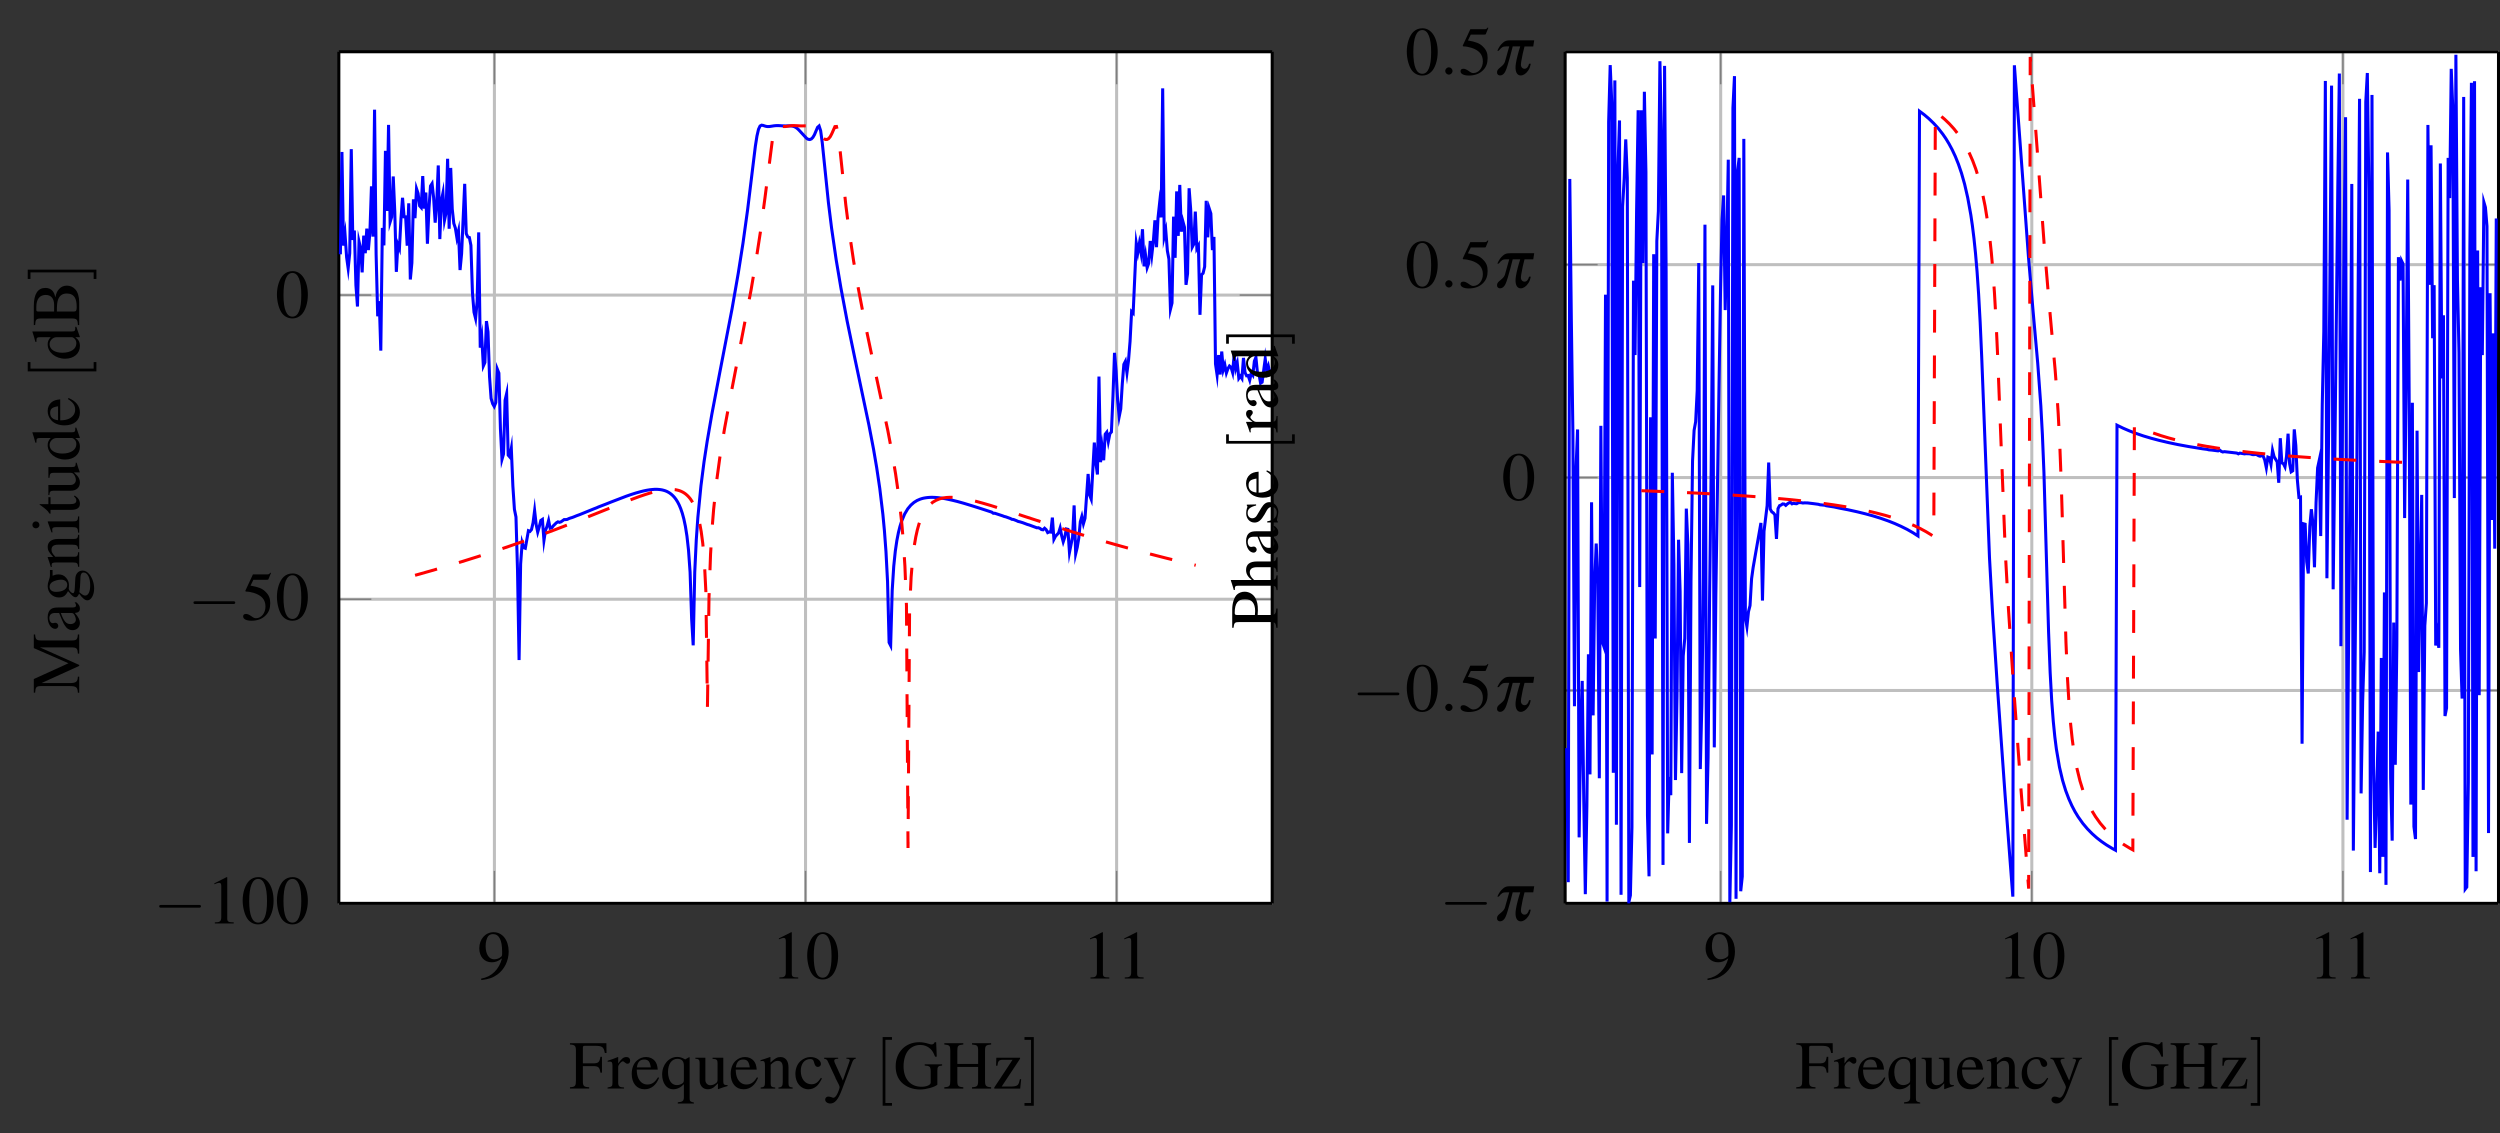 <svg height="148.278pt" viewBox="0 0 327.036 148.278" width="327.036pt" xmlns="http://www.w3.org/2000/svg" xmlns:xlink="http://www.w3.org/1999/xlink"><rect x="0" y="0" width="327.036" height="148.278" fill="#333333" stroke="none"/><clipPath id="a"><path d="m44.324 6.77h122.098v85.23h-122.098zm0 0"/></clipPath><clipPath id="b"><path d="m204 6h123.035v113h-123.035zm0 0"/></clipPath><clipPath id="c"><path d="m204 117h123.035v2h-123.035zm0 0"/></clipPath><clipPath id="d"><path d="m204 6h123.035v1h-123.035zm0 0"/></clipPath><clipPath id="e"><path d="m326 6h1.035v113h-1.035zm0 0"/></clipPath><clipPath id="f"><path d="m204.742 6.773h122.098v111.402h-122.098zm0 0"/></clipPath><clipPath id="g"><path d="m209 6.773h114v111.402h-114zm0 0"/></clipPath><symbol id="h" overflow="visible"><path d="m.531.203c1-.125 1.5-.297 2.109-.734.922-.672 1.469-1.797 1.469-3 0-1.484-.812-2.531-1.969-2.531-1.078 0-1.875.906-1.875 2.109 0 1.094.656 1.828 1.625 1.828.484 0 .859-.141 1.344-.516-.375 1.469-1.375 2.422-2.734 2.656zm2.719-3.391c0 .188-.047.266-.141.344-.25.219-.578.328-.906.328-.672 0-1.109-.672-1.109-1.734 0-.516.141-1.047.328-1.281.156-.188.375-.281.641-.281.781 0 1.188.766 1.188 2.281zm0 0"/></symbol><symbol id="i" overflow="visible"><path d="m2.609-6.062-1.609.812v.125c.109-.047.203-.078.234-.094.172-.062.312-.094.406-.094.188 0 .266.125.266.422v4.062c0 .297-.062.5-.219.578-.125.078-.25.109-.625.109v.141h2.469v-.141c-.703 0-.844-.094-.844-.516v-5.391zm0 0"/></symbol><symbol id="j" overflow="visible"><path d="m2.281-6.062c-.5 0-.875.156-1.203.469-.516.5-.859 1.531-.859 2.578 0 .984.297 2.031.719 2.531.328.391.781.609 1.312.609.453 0 .828-.156 1.156-.469.516-.484.859-1.531.859-2.609 0-1.844-.812-3.109-1.984-3.109zm-.031.234c.75 0 1.156 1.016 1.156 2.891s-.391 2.828-1.156 2.828c-.781 0-1.172-.953-1.172-2.828 0-1.891.406-2.891 1.172-2.891zm0 0"/></symbol><symbol id="k" overflow="visible"><path d="m1.625-5.234h1.75c.156 0 .188-.016.219-.078l.328-.797-.078-.062c-.125.188-.219.234-.406.234h-1.875l-.984 2.125v.047c0 .047.031.078.109.078.281 0 .641.062 1 .172 1.031.328 1.516.891 1.516 1.781 0 .859-.547 1.531-1.25 1.531-.172 0-.328-.062-.594-.266-.297-.203-.5-.297-.688-.297-.266 0-.391.109-.391.328 0 .344.422.562 1.094.562.766 0 1.406-.234 1.859-.703.406-.406.594-.906.594-1.594 0-.641-.172-1.062-.625-1.5-.391-.406-.891-.609-1.953-.797zm0 0"/></symbol><symbol id="l" overflow="visible"><path d="m4.297-2.078v-2.078h-.203c-.109.719-.266.859-.984.859h-1.312v-2c0-.25.047-.297.297-.297h1.219c1.016 0 1.203.125 1.359.938h.219l-.016-1.281h-4.766v.172c.656.047.781.172.781.812v3.875c0 .75-.094.859-.781.906v.172h2.516v-.172c-.703-.031-.828-.156-.828-.812v-1.953h1.312c.719 0 .875.141.984.859zm0 0"/></symbol><symbol id="m" overflow="visible"><path d="m.062-3.5c.125-.031.203-.031.312-.031.219 0 .312.141.312.531v2.25c0 .438-.062.516-.641.609v.141h2.156v-.141c-.609-.016-.766-.156-.766-.672v-2.016c0-.281.391-.734.625-.734.047 0 .141.047.234.141.141.125.234.172.359.172.219 0 .344-.156.344-.406 0-.297-.188-.469-.484-.469-.375 0-.641.203-1.078.844v-.828l-.047-.016c-.469.203-.797.312-1.328.484zm0 0"/></symbol><symbol id="n" overflow="visible"><path d="m3.656-1.469c-.422.672-.812.938-1.391.938-.5 0-.891-.266-1.156-.766-.156-.344-.219-.641-.234-1.188h2.75c-.062-.578-.156-.844-.375-1.125-.266-.328-.688-.516-1.156-.516-.438 0-.859.156-1.203.469-.422.359-.672 1-.672 1.734 0 1.234.656 2.016 1.688 2.016.844 0 1.516-.531 1.891-1.5zm-2.766-1.297c.094-.703.406-1.031.953-1.031s.75.25.875 1.031zm0 0"/></symbol><symbol id="o" overflow="visible"><path d="m3.234-3.812c-.422-.234-.688-.328-1.031-.328-1.125 0-1.984 1.016-1.984 2.297 0 1.141.594 1.938 1.438 1.938.516 0 1-.234 1.406-.672v1.688c0 .5-.172.641-.797.688v.156h2.109v-.125c-.484-.109-.562-.188-.562-.562v-5.359h-.094zm-.172 2.672c0 .219-.047.328-.125.406-.203.172-.5.281-.781.281-.266 0-.516-.094-.688-.266-.297-.266-.484-.844-.484-1.438 0-1.062.484-1.734 1.234-1.734.562 0 .844.297.844.906zm0 0"/></symbol><symbol id="p" overflow="visible"><path d="m4.297-.453h-.047c-.406 0-.516-.094-.516-.5v-3.078h-1.406v.141c.547.031.656.125.656.578v2.109c0 .25-.047.375-.172.469-.234.203-.516.297-.781.297-.359 0-.641-.297-.641-.672v-2.922h-1.312v.125c.438.016.562.156.562.562v2.266c0 .703.422 1.172 1.078 1.172.328 0 .688-.141.922-.391l.391-.391v.75l.031.016c.453-.172.781-.281 1.234-.406zm0 0"/></symbol><symbol id="q" overflow="visible"><path d="m.141-3.562c.062-.031.141-.047.25-.047.25 0 .328.141.328.578v2.219c0 .516-.094.641-.562.672v.141h1.906v-.141c-.453-.031-.594-.141-.594-.453v-2.531c.438-.406.625-.5.922-.5.438 0 .656.266.656.859v1.875c0 .562-.109.719-.562.75v.141h1.859v-.141c-.438-.031-.547-.141-.547-.578v-2.062c0-.844-.391-1.344-1.047-1.344-.422 0-.703.156-1.312.719v-.703l-.062-.016c-.438.156-.734.266-1.234.406zm0 0"/></symbol><symbol id="r" overflow="visible"><path d="m3.562-1.406c-.422.641-.75.844-1.25.844-.828 0-1.391-.719-1.391-1.75 0-.922.484-1.547 1.219-1.547.312 0 .438.094.516.422l.062.203c.078.25.234.406.422.406.234 0 .422-.172.422-.375 0-.5-.625-.922-1.375-.922-.438 0-.891.172-1.266.5-.453.391-.703 1-.703 1.719 0 1.156.719 2 1.703 2 .406 0 .766-.141 1.094-.422.234-.219.406-.469.672-.984zm0 0"/></symbol><symbol id="s" overflow="visible"><path d="m4.266-4.031h-1.219v.125c.297 0 .438.078.438.234 0 .031-.016.078-.047.141l-.859 2.484-1.031-2.266c-.062-.125-.094-.25-.094-.344 0-.172.141-.234.516-.25v-.125h-1.844v.125c.234.031.391.125.453.281l1.031 2.203.016.078.141.266c.25.453.391.766.391.906s-.203.703-.359.969c-.125.234-.312.406-.438.406-.062 0-.141-.016-.234-.062-.172-.062-.312-.094-.469-.094-.203 0-.391.172-.391.391 0 .297.297.516.672.516.594 0 1.031-.5 1.516-1.797l1.375-3.656c.125-.281.219-.375.438-.406zm0 0"/></symbol><symbol id="t" overflow="visible"><path d="m6.359-3.172h-2.281v.156c.375.031.484.062.594.125.141.078.188.297.188.672v1.453c0 .297-.547.531-1.188.531-1.469 0-2.359-1.016-2.359-2.688 0-.844.25-1.656.641-2.094.391-.453.953-.688 1.562-.688.5 0 .938.172 1.297.5.266.25.406.484.625 1.031h.219l-.078-1.891h-.203c-.047.172-.203.297-.391.297-.094 0-.234-.031-.406-.094-.406-.125-.812-.203-1.219-.203-1.797 0-3.078 1.312-3.078 3.141 0 .891.25 1.562.75 2.094.594.609 1.469.953 2.453.953.766 0 1.891-.312 2.25-.625v-1.828c0-.531.109-.641.625-.688zm0 0"/></symbol><symbol id="u" overflow="visible"><path d="m1.875-3.219v-1.734c0-.656.094-.75.781-.812v-.172h-2.484v.172c.688.062.781.156.781.812v3.875c0 .75-.078.859-.781.906v.172h2.484v-.172c-.672-.047-.781-.172-.781-.812v-1.844h2.719v1.75c0 .75-.094.859-.797.906v.172h2.5v-.172c-.672-.047-.797-.172-.797-.812v-3.969c0-.656.109-.75.797-.812v-.172h-2.5v.172c.703.062.797.156.797.812v1.734zm0 0"/></symbol><symbol id="v" overflow="visible"><path d="m3.75-1.203-.156-.047c-.094.453-.156.594-.266.75-.125.156-.438.234-.891.234h-1.234l2.406-3.641v-.125h-3.109l-.031 1.047h.172c.078-.641.219-.781.75-.781h1.234l-2.391 3.625v.141h3.391zm0 0"/></symbol><symbol id="w" overflow="visible"><path d="m5.906-2.062c.156 0 .312 0 .312-.188 0-.172-.156-.172-.312-.172h-4.844c-.156 0-.312 0-.312.172 0 .188.156.188.312.188zm0 0"/></symbol><symbol id="x" overflow="visible"><path d="m2.281 2.25v-.359h-.859v-8.266h.859v-.359h-1.219v8.984zm0 0"/></symbol><symbol id="y" overflow="visible"><path d="m1.422-6.734h-1.219v.359h.859v8.266h-.859v.359h1.219zm0 0"/></symbol><symbol id="z" overflow="visible"><path d="m-5.141-6.047h4.062c.75 0 .859.109.906.812h.172v-2.5h-.172c-.047.656-.172.781-.812.781h-3.969c-.641 0-.766-.125-.812-.781h-.172v1.781l4.531 1.984-4.531 2.062v1.781h.172c.047-.734.156-.859.812-.859h3.641c.922 0 1.094.125 1.141.875h.172v-2.109h-.172c-.031.688-.234.844-1.141.844h-3.625l4.938-2.25v-.125zm0 0"/></symbol><symbol id="A" overflow="visible"><path d="m-.594-3.969c.125.156.172.266.172.406 0 .203-.125.266-.516.266h-1.75c-.469 0-.734.047-.938.172-.328.203-.5.594-.5 1.109 0 .844.438 1.516 1 1.516.203 0 .391-.188.391-.391 0-.219-.188-.406-.375-.406-.031 0-.078.016-.141.016-.094.031-.156.031-.219.031-.25 0-.438-.281-.438-.641 0-.438.25-.688.734-.688h.547c.562 1.391.641 1.531.969 1.922.188.203.484.328.781.328.562 0 .969-.391.969-.953 0-.391-.188-.75-.656-1.297.469-.047.656-.219.656-.578 0-.312-.109-.5-.453-.812zm-.516 1.391c.281 0 .359.047.469.234.125.219.203.469.203.656 0 .312-.297.562-.688.562h-.031c-.531 0-.859-.359-1.25-1.453zm0 0"/></symbol><symbol id="B" overflow="visible"><path d="m-3.484-4.219h-.344v.688c0 .188-.031.328-.094.5l-.062.203c-.094.234-.141.484-.141.719 0 .828.641 1.484 1.469 1.484.562 0 .891-.234 1.188-.828.172.172.328.328.359.391.266.297.453.406.625.406.188 0 .297-.109.469-.469.469.625.766.875 1.094.875.484 0 .875-.703.875-1.547 0-.672-.234-1.375-.609-1.844-.281-.344-.562-.5-.906-.5-.547 0-.938.422-.953 1.094l-.062 1.156c-.016.469-.094.703-.234.703-.188 0-.5-.297-.562-.547 0-.078.016-.141.016-.172.016-.172.016-.281.016-.344 0-.328-.125-.688-.375-.953-.25-.297-.562-.438-1-.438-.266 0-.469.047-.766.172zm3.5 2.906c.062-.297.125-1.016.125-1.453 0-.828.109-1.125.438-1.125.516 0 .859.688.859 1.703 0 .781-.25 1.312-.641 1.312-.219 0-.328-.062-.781-.438zm-3.047-.047c-.531 0-.844-.25-.844-.672 0-.281.156-.5.422-.656.312-.156.734-.266 1.078-.266.5 0 .812.266.812.672 0 .547-.578.922-1.438.922zm0 0"/></symbol><symbol id="C" overflow="visible"><path d="m-3.562-.141c-.031-.062-.047-.141-.047-.25 0-.25.141-.328.578-.328h2.219c.516 0 .641.094.672.562h.141v-1.906h-.141c-.031.453-.141.594-.453.594h-2.531c-.406-.438-.5-.625-.5-.922 0-.438.266-.656.859-.656h1.875c.562 0 .719.109.75.562h.141v-1.859h-.141c-.031.438-.141.547-.578.547h-2.062c-.844 0-1.344.391-1.344 1.047 0 .422.156.703.719 1.312h-.703l-.016.062c.156.438.266.734.406 1.234zm0 0"/></symbol><symbol id="D" overflow="visible"><path d="m-4.125-1.562.5 1.391h.125v-.078c-.031-.109-.031-.219-.031-.312 0-.203.141-.297.531-.297h2.078c.656 0 .75.094.781.719h.141v-2.125h-.141c-.031.594-.125.656-.781.656h-3.172zm-2 .422c0 .234.203.438.453.438s.469-.188.469-.438c0-.266-.203-.469-.469-.469-.25 0-.453.203-.453.469zm0 0"/></symbol><symbol id="E" overflow="visible"><path d="m-4.031-2.281v.906h-1.047c-.094 0-.109 0-.109.062.078.062.156.109.25.172.484.344.922.734.953.875.062.094.125.156.172.156.031 0 .047-.016.062-.047v-.469h2.703c.75 0 1.141-.266 1.141-.797 0-.438-.219-.781-.688-1.078l-.094.109c.219.188.312.344.312.547 0 .328-.25.469-.812.469h-2.562v-.906zm0 0"/></symbol><symbol id="F" overflow="visible"><path d="m-.453-4.297v.047c0 .406-.094.516-.5.516h-3.078v1.406h.141c.031-.547.125-.656.578-.656h2.109c.25 0 .375.047.469.172.203.234.297.516.297.781 0 .359-.297.641-.672.641h-2.922v1.312h.125c.016-.438.156-.562.562-.562h2.266c.703 0 1.172-.422 1.172-1.078 0-.328-.141-.688-.391-.922l-.391-.391h.75l.016-.031c-.172-.453-.281-.781-.406-1.234zm0 0"/></symbol><symbol id="G" overflow="visible"><path d="m.094-3.078-.469-1.328h-.141v.203c0 .328-.094.406-.5.406h-5.094l-.016.031c.156.438.234.75.391 1.328h.141c0-.078 0-.125 0-.203 0-.328.094-.406.453-.406h1.406c-.297.344-.391.578-.391.938 0 1.031 1.016 1.875 2.281 1.875 1.156 0 1.938-.688 1.938-1.672 0-.5-.188-.844-.609-1.141h.578zm-1.016.031c.062 0 .172.062.281.156.172.156.266.375.266.641 0 .75-.719 1.234-1.828 1.234-1 0-1.672-.438-1.672-1.125 0-.469.422-.906.891-.906zm0 0"/></symbol><symbol id="H" overflow="visible"><path d="m-1.469-3.656c.672.422.938.812.938 1.391 0 .5-.266.891-.766 1.156-.344.156-.641.219-1.188.234v-2.75c-.578.062-.844.156-1.125.375-.328.266-.516.688-.516 1.156 0 .438.156.859.469 1.203.359.422 1 .672 1.734.672 1.234 0 2.016-.656 2.016-1.688 0-.844-.531-1.516-1.5-1.891zm-1.297 2.766c-.703-.094-1.031-.406-1.031-.953s.25-.75 1.031-.875zm0 0"/></symbol><symbol id="I" overflow="visible"><path d="m-5.938-.156h.172c.047-.75.141-.859.812-.859h3.969c.672 0 .781.125.812.859h.172v-2.984c0-.703-.188-1.344-.5-1.672-.281-.328-.688-.5-1.109-.5-.406 0-.766.156-1.016.438-.25.266-.359.5-.5 1.094-.109-.469-.203-.656-.391-.875-.203-.219-.531-.359-.891-.359-1.016 0-1.531.797-1.531 2.359zm3.016-1.766c0-.875.047-1.281.172-1.609.219-.516.578-.75 1.141-.75.484 0 .844.188 1.047.547.156.281.234.656.234 1.234 0 .453-.078.578-.375.578zm-.359 0h-2.062c-.188 0-.266-.062-.266-.203v-.391c0-1.031.438-1.578 1.234-1.578.703 0 1.094.469 1.094 1.312zm0 0"/></symbol><symbol id="J" overflow="visible"><path d="m-2.609-1.812c.016-.234.031-.391.031-.625 0-.688-.094-1.172-.312-1.562-.281-.531-.828-.859-1.422-.859-.375 0-.719.125-.984.359-.391.359-.641 1.141-.641 1.984v2.375h.172c.078-.672.156-.75.812-.75h3.875c.75 0 .844.062.906.75h.172v-2.516h-.172c-.031.703-.156.844-.812.844zm-2.688 0c-.25 0-.312-.062-.312-.297 0-1.219.422-1.781 1.344-1.781.875 0 1.328.531 1.328 1.562 0 .188-.016.312-.031.516zm0 0"/></symbol><symbol id="K" overflow="visible"><path d="m-3.078-1.406c-.406-.375-.562-.641-.562-1 0-.453.328-.672.953-.672h1.766c.609 0 .734.094.781.609h.141v-1.906h-.141c-.078.484-.156.547-.781.547h-1.781c-.938 0-1.422.375-1.422 1.109 0 .516.219.891.75 1.312h-2.719l-.031.047c.109.297.172.531.328 1.031l.062.234h.141c0-.031 0-.062 0-.109 0-.375.062-.453.453-.453h4.219c.641 0 .719.062.781.578h.141v-1.938h-.141c-.047.516-.156.609-.781.609zm0 0"/></symbol><symbol id="L" overflow="visible"><path d="m-2.812-2.828-1.219.031v.109l.016.016c.062.078.062.094.062.125 0 .047-.016.141-.062.234-.062.203-.094.406-.094.641 0 .703.453 1.219 1.094 1.219.5 0 .859-.297 1.297-1.047l.297-.531c.172-.312.391-.469.672-.469.391 0 .641.297.641.75 0 .312-.109.578-.312.75-.219.188-.438.281-.938.391v.141h1.391v-.109c-.078-.062-.109-.109-.109-.219 0-.078.031-.203.078-.406.047-.25.094-.484.094-.656 0-.688-.531-1.266-1.156-1.266-.438 0-.734.219-1.062.75l-.578.969c-.141.266-.359.391-.609.391-.359 0-.609-.281-.609-.688 0-.516.312-.781 1.109-.984zm0 0"/></symbol><symbol id="M" overflow="visible"><path d="m-3.5-.062c-.031-.125-.031-.203-.031-.312 0-.219.141-.312.531-.312h2.25c.438 0 .516.062.609.641h.141v-2.156h-.141c-.016.609-.156.766-.672.766h-2.016c-.281 0-.734-.391-.734-.625 0-.047.047-.141.141-.234.125-.141.172-.234.172-.359 0-.219-.156-.344-.406-.344-.297 0-.469.188-.469.484 0 .375.203.641.844 1.078h-.828l-.016.047c.203.469.312.797.484 1.328zm0 0"/></symbol><symbol id="N" overflow="visible"><path d="m2.25-2.281h-.359v.859h-8.266v-.859h-.359v1.219h8.984zm0 0"/></symbol><symbol id="O" overflow="visible"><path d="m-6.734-1.422v1.219h.359v-.859h8.266v.859h.359v-1.219zm0 0"/></symbol><symbol id="P" overflow="visible"><path d="m.797-3.125c.375-.469.547-.562.969-.562h.406l-.562 2c-.078.25-.234.438-.578.719-.328.25-.422.391-.453.594-.047.266.125.484.406.484s.531-.203.703-.578c.125-.234.406-1.156.641-2.062l.297-1.156h.984c-.234.703-.484 1.672-.562 2.188-.172 1 .078 1.609.625 1.609.344 0 .703-.234.984-.656.172-.25.234-.422.328-.875h-.219c-.109.438-.312.656-.609.656-.188 0-.344-.125-.422-.312-.047-.156-.047-.297 0-.594.109-.688.297-1.516.438-2.016h1.141l.125-.797h-3.125c-.484 0-.688.062-.969.312-.297.25-.484.516-.734 1.047zm0 0"/></symbol><symbol id="Q" overflow="visible"><path d="m1.719-.469c0-.266-.219-.484-.469-.484-.266 0-.484.219-.484.484 0 .25.219.469.484.469.25 0 .469-.219.469-.469zm0 0"/></symbol><path d="m44.324 118.176h122.098v-111.406h-122.098zm0 0" fill="#fff"/><g fill="none" stroke-miterlimit="10" transform="matrix(1 0 0 -1 44.325 118.174)"><path d="m20.351-.002v111.406m40.699-111.406v111.406m40.695-111.406v111.406" stroke="#bfbfbf" stroke-width=".399"/><path d="m-.001-.002h122.098m-122.098 39.789h122.098m-122.098 39.785h122.098" stroke="#bfbfbf" stroke-width=".399"/><path d="m20.351-.002v4.254m40.699-4.254v4.254m40.695-4.254v4.254m-81.395 107.152v-4.254m40.699 4.254v-4.254m40.695 4.254v-4.254" stroke="#7f7f7f" stroke-width=".199"/><path d="m-.001-.002h4.254m-4.254 39.789h4.254m-4.254 39.785h4.254m117.844-79.574h-4.254m4.254 39.789h-4.254m4.254 39.785h-4.254" stroke="#7f7f7f" stroke-width=".199"/><path d="m-.001-.002h122.098" stroke="#000" stroke-width=".399"/><path d="m-.001 111.404h122.098" stroke="#000" stroke-width=".399"/><path d="m-.001-.002v111.406" stroke="#000" stroke-width=".399"/><path d="m122.097-.002v111.406" stroke="#000" stroke-width=".399"/></g><use x="62.433" xlink:href="#h" y="128.007"/><g><use x="100.889" xlink:href="#i" y="128.007"/><use x="105.372" xlink:href="#j" y="128.007"/></g><g><use x="141.587" xlink:href="#i" y="128.007"/><use x="146.07" xlink:href="#i" y="128.007"/></g><use x="20.073" xlink:href="#w" y="120.801"/><g><use x="27.04" xlink:href="#i" y="120.801"/><use x="31.523" xlink:href="#j" y="120.801"/><use x="36.006" xlink:href="#j" y="120.801"/></g><use x="24.557" xlink:href="#w" y="81.077"/><g><use x="31.523" xlink:href="#k" y="81.077"/><use x="36.006" xlink:href="#j" y="81.077"/></g><use x="36.007" xlink:href="#j" y="41.531"/><g clip-path="url(#a)"><path d="m.202 84.908.203 13.391.203-12.258.207 1.414.203-2.934.203-1.461.203 1.988.203 13.613.203-11.879.203 1.234.203-7.164.203-2.773.203 8.512.207-.871.203-3.176.203 4.805.203-2.301.203 3.219.203-2.809.203 2.348.203 6 .203-6.59.203 16.609.203-18.914.207-8.113.203 1.98.203-6.473.203 16.051.203-2.281.203 12.371.203-7.871.203 11.258.203-12.707.203.66.207 5.301.203-4.621.203-7.855.203 3.582.203-.516.203 3.918.203 2.703.203-2.488h.203l.203-3.777.203 5.547.207-9.965.203 2.164.203 8.32.203-2.465.203 3.852.203-.609.203-1.629.203-.227.203 4.117.203-4.254.203 2.105.207-6.703.203 4.652.203 2.906.203.316.203-1.84.203-3.273.203 2.516.203 4.969.203-9.633.203 5.035.207 1 .203-3.57.203.969.203 7.07.203-9.156.203 7.957.203-5.391.203-1.863.203-.605.203-1.273.203.863.207-5.086.203 2.133.406 9.145.203-6.516.203-.441.203-.062.203-1.02.203-6.215.203-2.539.207-.82.203 2.227.203 9.039.203-15.086.203 1.285.203-3.68.203.457.203 5.414.203-1.406.203-5.898.203-2.809.207-.703.203-.352.203.504.203 4.379.203-.516.203-7.293.203-3.996.203.711.203 7.023.203.871.203-8.043.207-.246.203 1.113.203-4.918.203-3.047.203-1 .203-6.957.203-11.758.203 12.559.203 2.793.203-.648.207-.078.406 2.293.203-.086.203.242.203.891.203 1.586.203-1.836.203-.984.203.703.203.828.207.137.203-2.746.203 1.309.203.535.203.762.203-1.016.203.043.203.266.406.402.207.125.203-.062.203.066.406.293.203-.004.203.027.203.102.203.074.203.059.203.074.41.168.406.148 1.832.746.406.156.203.094 1.016.391.613.246 2.035.781.609.211.609.195.613.172.406.102.406.086.406.066.203.023.203.02.203.016.203.004.207-.004.203-.016.203-.023.203-.035.203-.051.203-.062.203-.082.203-.105.203-.125.203-.156.203-.184.207-.227.203-.27.203-.324.203-.395.203-.484.203-.594.203-.75.203-.961.203-1.285.203-1.82.207-2.887.203-6.105.203-3.465.203 9.578.203 4.246.203 2.887.406 4.156.406 3.16.41 2.676.609 3.535 1.016 5.336 1.629 8.457.812 4.66.613 3.895.609 4.402.609 5.004.406 3.32.207 1.316.203.879.203.43.203.109.203-.035.203-.07.203-.055.203-.023.203.008.203.027.41.066.203.02.203.008.203-.004.203-.008.203-.016.203-.008.203-.004h.203l.203.004h.207l.203-.008.203-.031.203-.062.203-.102.203-.148.203-.191 1.02-1.102.203-.113.203-.031.203.078.203.207.203.344.406.965.203.18.203-.621.207-1.539.812-7.887.406-3.277.609-4.203.613-3.641.812-4.324 1.02-4.93 1.828-8.668.613-3.199.406-2.383.406-2.734.406-3.391.203-2.148.203-2.727.207-3.926.203-7.973.203-.402.203 7.227.203 3.164.203 1.965.203 1.383.203 1.035.203.812.203.648.41.977.406.68.406.484.406.352.406.254.406.176.207.066.203.055.203.039.203.031.203.023.203.016.203.008h.203l.203-.008.203-.012.207-.016.203-.02.406-.055.406-.066.406-.082.609-.137.613-.152.812-.227 1.02-.309 1.219-.387 1.426-.465.203-.148h.203l1.02-.336.203-.082.203-.047.609-.219.203-.109.203-.02.406-.16.203-.098.207-.043.406-.125.609-.23.203-.055 1.02-.375.203.004.203-.082.203-.152.203-.035.203.207.203-.184.203-.391.203.09.203-.023.207 1.898.203-2.84.203.391.406.441.203.66.203-1.031.203-.789.203.609.203 1.07.203-.047.207-3.02.406 2.031.203 4.117.203-6.332.203.832.203 1.219.203 2.148.203.703.203-.965.207.711.406 5.797.203-2.781.203-.523.406 7.414.203-2.652.203-1.523.203 12.809.203-11.203.207 1.945.203-1.691.203 3.41.203.258.203-1.23.203 1.035.203.227.203 4.652.203 5.699.203-2.34.203-3.852.207-2.148.203 1.012.203 3.285.203 2.535.203.398.203-1.504.203 1.605.203 2.496.203 3.906.203-.199.41 9.141.203-1.199.203 1.184.203-1.172.203 3.02.203-4.855.203 1.41.203-1.586.203.578.203 2.914.207-1.805.203 1.801.203 2.715.203-3.523.203 3.855.203 1.887.203-1.844.203 16.883.203-19.422.203.82.207-2.648.203-1.082.203-6.559.203.812.203 11.297.203-5.387.203 8.688.203-5.82.203 6.668.203-6.117.203 1.348.207-.762.203-7.539.203 1.461.203 11.172.203-2.723.203-4.988.203.398.203 4.262.203-4.828.203.363.203-9.043.207 5.246.203.199.203.848.203 8.625.203-4.781.203 3.742.203-.629.203-4.781.203 1.723.203-16.613.207-1.434.203 2.594.203-2.539.203 3 .203-2.395.203.656.203-1.07.203.57.203.348.203-.168.203-.68.207 2.348.203-1.832.203.695.203-1.98.203.289.203-.309.203 2.695.203-1.91.203-.43.203.035.207-.613.203.945.203-.285.203 1.832.203.5.203-2.039.203-.184.203-1.16.203.137.406 3.059.207-1.598.203.629.203-.957" fill="none" stroke="#00f" stroke-miterlimit="10" stroke-width=".399" transform="matrix(1 0 0 -1 44.325 118.174)"/></g><path d="m9.972 42.916 2.035.574 2.035.594 2.035.617 2.035.637 2.035.656 2.031.684 2.035.707 2.035.734 2.035.762 2.238.863 2.441.969 5.09 2.039 1.219.453.816.277.609.191.609.172.41.098.406.086.406.066.203.027.203.02.203.012.203.008.203-.004.203-.012.207-.02.203-.035.203-.047.203-.059.203-.078.203-.098.203-.117.203-.145.203-.176.203-.207.207-.25.203-.305.203-.363.203-.441.203-.543.203-.672.203-.855.203-1.117.203-1.527.203-2.273.203-4.008.207-15.102.203 14.293.203 5.672.203 3.383.203 2.508.406 3.797.406 2.988.613 3.758.812 4.387 2.645 13.68.609 3.598.613 3.988.609 4.535 1.02 7.965.203.922.203.473.203.141.203-.02.406-.129.203-.027h.203l.203.023.41.066.203.023.203.012h.203l.203-.008.406-.023.203-.008h.203l.41.004h.203l.203-.02.203-.047.203-.082.203-.121.203-.168.406-.434.406-.469.207-.203.203-.152.203-.086.203.008.203.117.203.246.203.387.406.926.203.016.203-.855.207-1.668.812-7.738.406-3.191.609-4.113.613-3.574.812-4.254 1.02-4.855 2.035-9.52.609-3.23.406-2.438.406-2.848.406-3.633.203-2.395.207-3.207.203-5.211.203-31.656.203 31.055.203 4.387.203 2.434.203 1.629.203 1.191.203.914.203.73.203.59.41.895.406.633.406.457.406.328.406.238.41.168.203.062.203.051.203.039.203.031.203.023.203.012.203.008h.203l.203-.008.207-.012.203-.016.203-.02.406-.055.406-.066.406-.074.613-.137.609-.148.812-.223 1.02-.297 1.219-.383 1.832-.594 5.496-1.797 2.238-.707 2.035-.617 2.035-.602 2.035-.578 2.035-.559 2.031-.539 2.035-.52 2.035-.5 1.832-.434" fill="none" stroke="#f00" stroke-dasharray="2.989 2.989" stroke-miterlimit="10" stroke-width=".399" transform="matrix(1 0 0 -1 44.325 118.174)"/><g><use x="74.448" xlink:href="#l" y="142.4"/><use x="79.433" xlink:href="#m" y="142.4"/><use x="82.419" xlink:href="#n" y="142.4"/><use x="86.4" xlink:href="#o" y="142.4"/><use x="90.883" xlink:href="#p" y="142.4"/><use x="95.367" xlink:href="#n" y="142.4"/><use x="99.348" xlink:href="#q" y="142.4"/><use x="103.831" xlink:href="#r" y="142.4"/></g><use x="107.677" xlink:href="#s" y="142.4"/><use x="114.402" xlink:href="#x" y="142.4"/><g><use x="116.885" xlink:href="#t" y="142.4"/><use x="123.359" xlink:href="#u" y="142.4"/><use x="129.832" xlink:href="#v" y="142.4"/></g><use x="133.814" xlink:href="#y" y="142.4"/><g><use x="10.361" xlink:href="#z" y="90.735"/><use x="10.361" xlink:href="#A" y="82.764"/><use x="10.361" xlink:href="#B" y="78.783"/><use x="10.361" xlink:href="#C" y="74.3"/><use x="10.361" xlink:href="#D" y="69.816"/><use x="10.361" xlink:href="#E" y="67.324"/><use x="10.361" xlink:href="#F" y="64.831"/><use x="10.361" xlink:href="#G" y="60.348"/><use x="10.361" xlink:href="#H" y="55.865"/></g><use x="10.361" xlink:href="#N" y="49.643"/><g><use x="10.361" xlink:href="#G" y="47.159"/><use x="10.361" xlink:href="#I" y="42.676"/></g><use x="10.361" xlink:href="#O" y="36.695"/><path d="m204.742 118.176h122.098v-111.402h-122.098zm0 0" fill="#fff"/><path d="m20.348-.002v111.402m40.699-111.402v111.402m40.699-111.402v111.402" fill="none" stroke="#bfbfbf" stroke-miterlimit="10" stroke-width=".399" transform="matrix(1 0 0 -1 204.742 118.174)"/><g clip-path="url(#b)"><path d="m0-.002h122.098m-122.098 27.852h122.098m-122.098 27.852h122.098m-122.098 27.852h122.098m-122.098 27.848h122.098" fill="none" stroke="#bfbfbf" stroke-miterlimit="10" stroke-width=".399" transform="matrix(1 0 0 -1 204.742 118.174)"/></g><path d="m20.348-.002v4.254m40.699-4.254v4.254m40.699-4.254v4.254m-81.398 107.148v-4.25m40.699 4.25v-4.25m40.699 4.25v-4.25" fill="none" stroke="#7f7f7f" stroke-miterlimit="10" stroke-width=".199" transform="matrix(1 0 0 -1 204.742 118.174)"/><path d="m0-.002h4.25m-4.25 27.852h4.25m-4.25 27.852h4.25m-4.25 27.852h4.25m-4.25 27.848h4.25m117.848-111.402h-4.254m4.254 27.852h-4.254m4.254 27.852h-4.254m4.254 27.852h-4.254m4.254 27.848h-4.254" fill="none" stroke="#7f7f7f" stroke-miterlimit="10" stroke-width=".199" transform="matrix(1 0 0 -1 204.742 118.174)"/><g clip-path="url(#c)"><path d="m0-.002h122.098" fill="none" stroke="#000" stroke-miterlimit="10" stroke-width=".399" transform="matrix(1 0 0 -1 204.742 118.174)"/></g><g clip-path="url(#d)"><path d="m0 111.401h122.098" fill="none" stroke="#000" stroke-miterlimit="10" stroke-width=".399" transform="matrix(1 0 0 -1 204.742 118.174)"/></g><path d="m0-.002v111.402" fill="none" stroke="#000" stroke-miterlimit="10" stroke-width=".399" transform="matrix(1 0 0 -1 204.742 118.174)"/><g clip-path="url(#e)"><path d="m122.098-.002v111.402" fill="none" stroke="#000" stroke-miterlimit="10" stroke-width=".399" transform="matrix(1 0 0 -1 204.742 118.174)"/></g><use x="222.849" xlink:href="#h" y="128.007"/><g><use x="261.306" xlink:href="#i" y="128.007"/><use x="265.789" xlink:href="#j" y="128.007"/></g><g><use x="302.004" xlink:href="#i" y="128.007"/><use x="306.487" xlink:href="#i" y="128.007"/></g><use x="188.291" xlink:href="#w" y="120.415"/><use x="195.258" xlink:href="#P" y="120.415"/><use x="176.841" xlink:href="#w" y="93.014"/><use x="183.808" xlink:href="#j" y="93.014"/><use x="188.291" xlink:href="#Q" y="93.014"/><use x="190.775" xlink:href="#k" y="93.014"/><use x="195.258" xlink:href="#P" y="93.014"/><use x="196.424" xlink:href="#j" y="65.403"/><use x="183.808" xlink:href="#j" y="37.609"/><use x="188.291" xlink:href="#Q" y="37.609"/><use x="190.775" xlink:href="#k" y="37.609"/><use x="195.258" xlink:href="#P" y="37.609"/><use x="183.808" xlink:href="#j" y="9.76"/><use x="188.291" xlink:href="#Q" y="9.76"/><use x="190.775" xlink:href="#k" y="9.76"/><use x="195.258" xlink:href="#P" y="9.76"/><g clip-path="url(#f)"><path d="m.203 20.307.203-17.535.203 91.992.203-18.477.203-14.68.207-35.824.203 31.012.203 5.199.203-53.359.203 13.551.203 6.918.203-15.684.203-12.219.203 11.574.203 19.809.203-15.715.207 35.598.203-27.875.203 17.188.203 5.293.203-5.113.203-25.594.203 46.105.203-28.297.203-.602.203 46.055.203-79.395.207 101.988.203 7.434.203-4.918.203-87.656.203 90.578.203-97.375.203 85.805.203 6.328.203-101.293.203 90.012.207 3.641.203 5.164.203-5.051.203-94.723.203.879.203 8.922.203 71.492.203-9.734.203 18.84.203 13.191.203-62.379.207 62.371.203-19.984.203 22.406.203-10.543.203-84.113.203-7.973.203 60.051.203-44.113.203 65.445.203-50.281.207 51.992.203 3.902.203 19.625.203-9.516.203-95.621.203 104.535.203-27.02.203-73.383.203 7.383.203-2.391.203 42.18.207-12.039.203-28.16.203 10.977.203 20.461.203-6.77.203-23.762.203 15.328.203 2.301.203 16.973.203-4.695.203-39.039.207 34.395.203 15.574.203 4.004.203 1.125.203 4.062.203 16.699.203-66.191.203 8.461.203 16.633.203 46.117.207-78.383.203 8.621.203 21.707.203 16.02.203 24.094.203-60.434.203 19.926.406 26.879.203 12.672.203 9.562.207 3.16.203-14.996.203 8.152.203 11.52.203-97.129.203 10.051.203 93.852.203 4.156.203-107.617.203 95.195.207 1.727.203-95.93.203 1.93.203 96.492.203-62.613.203-1.199.203 1.957.203.801.203 3.5.203 1.469 1.02 5.84.203-10.152.203 9.074.406 3.34.203 5.641.203-6.094.207-.363.203-.133.203-.266.203-3.137.203 3.961.203.391.203.078.203.148.203-.023.203-.168.203.191.207.137.203.07.203-.199.203.074.203-.043.203-.016.203.121.203.035.203-.02.203-.043.203.02.41-.008.812-.098.609-.082.203-.062.613-.055.203-.07 1.016-.156.816-.176 1.016-.195 1.223-.27 1.016-.25 1.02-.277 1.016-.316 1.02-.359.812-.324.812-.363.816-.406.812-.465.609-.395.203 55.562.613-.457.609-.516.609-.586.613-.672.609-.781.406-.594.406-.672.406-.758.41-.871.406-1.012.406-1.191.406-1.434.406-1.773.41-2.27.203-1.398.203-1.641.203-1.965.203-2.383.203-2.949.203-3.68.203-4.551 1.02-26.293.406-7.312.609-9.309 1.02-14.359 1.016-13.32.203 108.75.816-11.078 1.016-13.855.609-7.184.613-6.863.406-5.578.203-3.742.203-4.949.406-14.047.203-6.883.203-5.215.203-3.719.207-2.699.203-2.031.203-1.598.406-2.375.406-1.727.406-1.336.41-1.082.406-.906.406-.773.406-.668.609-.859.613-.727.609-.621.609-.543.613-.477.609-.422.812-.496.406-.223.203 55.594.816-.395.812-.348.816-.312 1.016-.348 1.02-.305 1.016-.27 1.223-.289 1.219-.258 1.426-.262 1.832-.297.609-.078.203-.055.406-.035.816-.105.203.102.203-.164.203-.082.203.043 1.629-.184.203-.102.203.094.609-.098.203.031.203-.012h.203l.207-.043.203-.066.203-.012.203.031.203-.047.203-.125.203-.062.203.066.203-.059.203-.508.207-1.016.203 1.402.203-.078.203-.891.203 1.848.203-.824.406-.688.203-2.727.203 5.828.203-3.227.207-.109.203-.41.203 1.383.203 2.957.203-3.934.203-1.055.203.133.203 5.418.203-2.125.203-4.516.203-2.25.207.043.203-32.27.203 28.766.203-.055.203-4.922.203-1.52.203 6.191.203 2.215.203-1.879.203-5.715.207 8.461.203 4.535.203.945.203-9.855.203 17.133.203 9.594.203 32.805.203-65.059.203 17.23.406 47.215.207-65.887.203 16.004.406 36.477.203 14.992.203-74.918.203 29.008.203 23.777.203 16.414.203-91.898.41 49.691.203 33.484.203-87.207.406 43.691.406 54.652.203-90.867.203 12.051.203 6.449.207 71.953.203 3.785.203-15.414.203-89.109.203 101.66.203-87.793.203-10.711.203 6.887.203 8.328.203-18.531.207 28.168.203-26.023.203 34.59.203-38.25.203 95.809.203-7.566.203-74.266.203-8.199.203 28.535.203-18.605.203 15.668.207 50.73.203-3.055.203 2.59.203-.422.203-33.242.203 18.418.203 25.871.203-30.934.203-50.832.203 52.562.203-55.434.207-1.637.203 53.422.203-31.574.406 23.176.203-38.598.203 21.484.203 2.945.203 62.559.203-20.922.207 18.266.203-25.25.203 6.945.203-47.137.203 1.48.203-1.785.203 63.367.203-28.121.203 8.262.203-52.426.203 1.043.207 71.969.203-5.258.203 16.906.203-5.18.203-50.969.203 57.992.203-29.43.203-9.551.203-38.809.203-6.43.207 78.703.203-103.625.203.266.203 13.68.203 69.844.203 21.684.203-101.27.203 101.48.203-103.348.203 81.203.203-58.176.207 53.367.203-8.875.203 20.004.203-.68.203-2.465.203-79.387.203 70.625.203-29.664.203 24.414.203-28.172.203 43.195" fill="none" stroke="#00f" stroke-miterlimit="10" stroke-width=".399" transform="matrix(1 0 0 -1 204.742 118.174)"/></g><g clip-path="url(#g)"><path d="m9.973 53.983 4.273-.168 3.863-.188 3.461-.195 3.051-.207 2.648-.207 2.441-.227 2.035-.219 1.832-.223 1.625-.227 1.629-.262 1.426-.258 1.219-.25 1.223-.285 1.219-.32 1.02-.305 1.016-.34.816-.309.812-.344.812-.387.816-.438.609-.371.406-.266.203 55.559.613-.461.609-.516.609-.586.613-.672.609-.781.609-.922.406-.711.406-.812.41-.934.406-1.09.406-1.301.406-1.574.406-1.977.41-2.574.203-1.617.203-1.922.203-2.332.203-2.871.203-3.57.203-4.406 1.02-26.051.406-7.344.609-9.242 1.02-14.199 1.016-13.156.203 108.801.816-10.824 1.016-13.777.609-7.246.816-9.066.203-2.645.203-3.145.203-3.984.203-5.285.609-20.633.203-4.777.207-3.422.203-2.508.203-1.918.203-1.516.406-2.285.406-1.672.406-1.309.41-1.062.406-.887.406-.762.406-.664.609-.852.613-.719.609-.617.609-.539.613-.473.609-.422.812-.496.406-.223.203 55.594.816-.395.812-.348.816-.312 1.016-.348 1.02-.305 1.016-.273 1.223-.289 1.219-.258 1.426-.266 1.422-.23 1.629-.238 1.832-.23 2.035-.223 2.238-.215 2.441-.199 2.852-.203 3.051-.184 3.461-.18 3.863-.168 3.461-.129" fill="none" stroke="#f00" stroke-dasharray="2.989 2.989" stroke-miterlimit="10" stroke-width=".399" transform="matrix(1 0 0 -1 204.742 118.174)"/></g><g><use x="234.864" xlink:href="#l" y="142.4"/><use x="239.849" xlink:href="#m" y="142.4"/><use x="242.835" xlink:href="#n" y="142.4"/><use x="246.816" xlink:href="#o" y="142.4"/><use x="251.299" xlink:href="#p" y="142.4"/><use x="255.783" xlink:href="#n" y="142.4"/><use x="259.764" xlink:href="#q" y="142.4"/><use x="264.247" xlink:href="#r" y="142.4"/></g><use x="268.093" xlink:href="#s" y="142.4"/><use x="274.818" xlink:href="#x" y="142.4"/><g><use x="277.302" xlink:href="#t" y="142.4"/><use x="283.776" xlink:href="#u" y="142.4"/><use x="290.249" xlink:href="#v" y="142.4"/></g><use x="294.23" xlink:href="#y" y="142.4"/><g><use x="167.128" xlink:href="#J" y="82.262"/><use x="167.128" xlink:href="#K" y="77.277"/><use x="167.128" xlink:href="#A" y="72.793"/><use x="167.128" xlink:href="#L" y="68.812"/><use x="167.128" xlink:href="#H" y="65.324"/></g><use x="167.128" xlink:href="#N" y="59.102"/><g><use x="167.128" xlink:href="#M" y="56.618"/><use x="167.128" xlink:href="#A" y="53.632"/><use x="167.128" xlink:href="#G" y="49.651"/></g><use x="167.128" xlink:href="#O" y="45.168"/></svg>